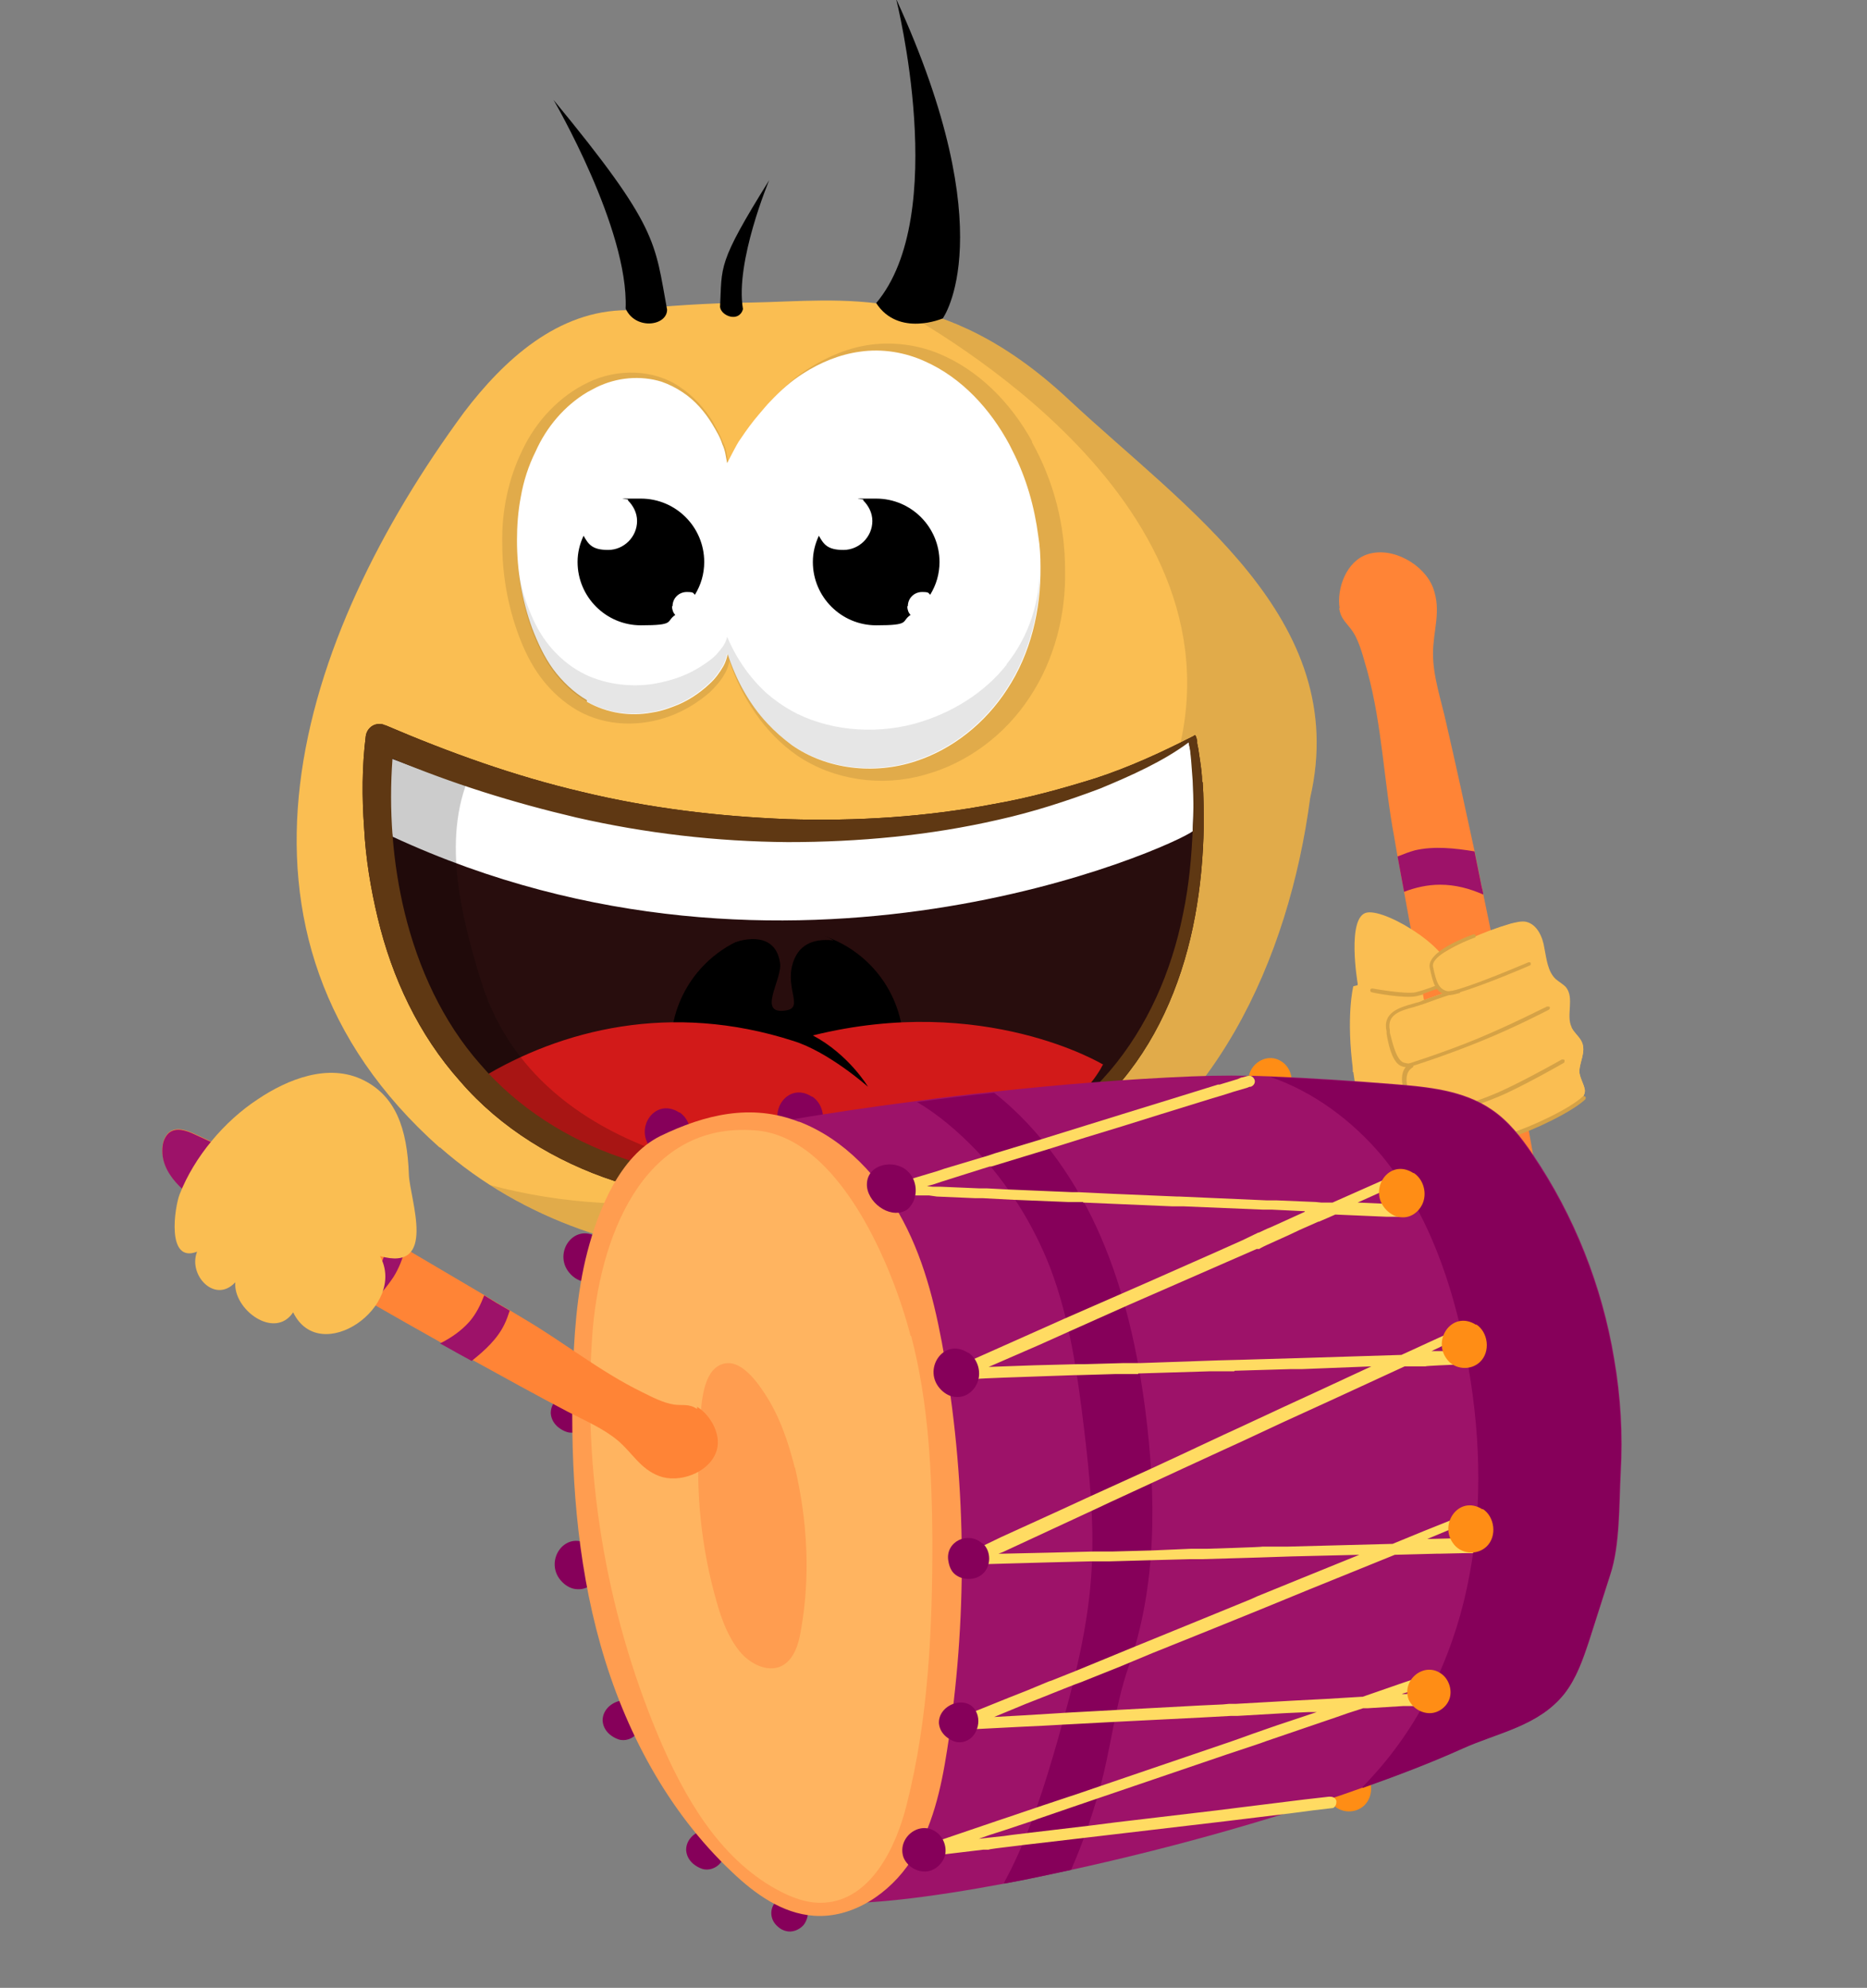 <?xml version="1.0" encoding="UTF-8"?>
<svg xmlns="http://www.w3.org/2000/svg" version="1.1" viewBox="0 0 342 364">
  <rect x="0" y="0" width="342" height="364" fill="#808080" stroke="none"/>
  <!-- Generator: Adobe Illustrator 29.3.1, SVG Export Plug-In . SVG Version: 2.1.0 Build 151)  -->
  <defs>
    <style>
      @keyframes lhammer {
        0% {
          transform: rotate(0deg);
          transform-origin: top center;
        }
        50% {
          transform: rotate(5deg);
        }
        100% {
          transform: rotate(0deg);
        }
      }
      @keyframes rhammer {
        0% {
          transform: rotate(0deg) translateX(0px) translateY(0px);
          transform-origin: bottom right;

        }
        50% {
          transform: rotate(50deg) translateX(-20px) translateY(10px);
        }
        100% {
          transform: rotate(0deg) translateX(0px) translateY(0px);
        }
      }
      .left-hammer {
        animation: lhammer 500ms ease-in-out infinite;
      }
      .right-hammer {
        animation: rhammer 1s ease-in-out infinite;
      }
      .st0 {
        mix-blend-mode: multiply;
        opacity: .2;
      }

      .st1 {
        fill: #ff8d15;
      }

      .st2 {
        fill: #ffb460;
      }

      .st3 {
        fill: #d5a246;
      }

      .st4 {
        fill: #ff8436;
      }

      .st5 {
        isolation: isolate;
      }

      .st6 {
        fill: #5f3813;
      }

      .st7 {
        fill: #fabe52;
      }

      .st8 {
        fill: #ffdb62;
      }

      .st9 {
        fill: #fff;
      }

      .st10 {
        fill: #280d0d;
      }

      .st11 {
        fill: #d21a19;
      }

      .st12 {
        opacity: .1;
      }

      .st13 {
        fill: #ff9d50;
      }

      .st14 {
        fill: #9d1269;
      }

      .st15 {
        fill: #86005a;
      }
    </style>
  </defs>
  <g class="st5">
    <g id="Layer_1">
      <g>
        <path class="st7" d="M80.6,210.1c30.6,26.9,78.2,24.8,113.6,9.1,28.2-13.1,41.9-43.6,45.8-73.1,7.6-32.8-22.9-53-44.3-73-22.9-21.4-41.4-18-58-17.7-8.2.1-15.8.6-22.8,1.4-12.7,0-22.6,9.1-29.9,18.7-30.3,41.2-48.3,95.6-4.5,134.6Z"/>
        <path class="st12" d="M189.1,80.9c-3.9-7.1-9.9-13.3-17.5-16.3-3.8-1.5-8-2-12-1.5-4,.5-7.8,2.1-11.2,4.2-3.4,2.1-6.2,4.9-8.7,7.9-1.3,1.5-2.5,3-3.6,4.6-.6.8-1,1.5-1.4,2.3l-1.3,2.5c-.3-1.4-.3-2.3-1-3.7-.5-1.3-1.2-2.5-1.9-3.8-1.5-2.4-3.5-4.6-5.9-6.2-4.9-3.4-11.6-3.4-16.8-.9-5.3,2.5-9.6,7.1-12.1,12.4-2.6,5.3-3.8,11.2-3.7,17,0,5.8,1,11.5,3,16.9,1,2.7,2.3,5.4,4.1,7.8,1.8,2.4,4.1,4.5,6.7,6,5.3,3,11.7,3,17,1,2.7-1,5.1-2.5,7.3-4.4,1-1,2-2.1,2.7-3.4.4-.7.7-1.5.8-2.3,2.3,6.8,6.4,13.2,12.5,17.4,6.7,4.5,15.4,5.7,23.2,3.5,7.8-2.1,14.8-7.3,19.3-14.2,4.6-6.9,6.7-15.3,6.5-23.4,0-8.2-2.1-16.3-6.1-23.4Z"/>
        <path class="st9" d="M107.5,128.5c3.7,2.1,7.9,2.7,11.8,2,1.4-.2,2.7-.6,4-1.1,2.5-.9,4.8-2.4,6.7-4.2,1-.9,1.8-2,2.5-3.2.4-.7.6-1.4.8-2.2,1.5,4.6,3.9,9.1,7.3,12.7,1.3,1.4,2.8,2.7,4.4,3.9,6.4,4.5,15.1,5.5,22.7,3,6.8-2.2,12.8-7,16.8-13.2,4.3-6.5,6.2-14.6,6.1-22.4,0-1.9-.1-3.8-.4-5.6-.7-5.4-2.2-10.7-4.7-15.6-.2-.4-.4-.8-.6-1.2-3.5-6.5-8.7-12.2-15.4-15.2-3.7-1.7-7.9-2.4-12-1.8-3.7.5-7.3,2-10.4,4-2.2,1.4-4.1,3.1-5.9,5-.8.8-1.5,1.7-2.2,2.5-1.2,1.4-2.3,2.9-3.3,4.4-.6.8-.9,1.5-1.3,2.2l-1.2,2.3c-.3-1.4-.3-2.2-.9-3.5-.4-1.3-1.1-2.4-1.8-3.6-1.4-2.3-3.2-4.4-5.5-5.9-1.2-.8-2.4-1.4-3.8-1.9-3.9-1.2-8.2-.8-11.9,1-.6.3-1.1.6-1.7.9-4.2,2.5-7.5,6.4-9.5,10.9-1.3,2.6-2.2,5.4-2.7,8.3-.5,2.6-.7,5.3-.7,7.9,0,5.6.9,11,2.8,16.2,1,2.6,2.2,5.2,3.8,7.4,1.7,2.3,3.8,4.3,6.2,5.7Z"/>
        <path d="M166.3,111c0-1.5,1.2-2.6,2.6-2.6s1.1.2,1.5.5c1.1-1.8,1.7-3.8,1.7-6,0-6.4-5.2-11.6-11.6-11.6s-1.6,0-2.4.3c1,1,1.7,2.3,1.7,3.8,0,2.9-2.4,5.3-5.3,5.3s-3.6-1-4.5-2.6c-.7,1.5-1.1,3.1-1.1,4.8,0,6.4,5.2,11.6,11.6,11.6s4.5-.7,6.3-1.9c-.4-.4-.6-1-.6-1.6Z"/>
        <path d="M123.2,111c0-1.5,1.2-2.6,2.6-2.6s1.1.2,1.5.5c1.1-1.8,1.7-3.8,1.7-6,0-6.4-5.2-11.6-11.6-11.6s-1.6,0-2.4.3c1,1,1.7,2.3,1.7,3.8,0,2.9-2.4,5.3-5.3,5.3s-3.6-1-4.5-2.6c-.7,1.5-1.1,3.1-1.1,4.8,0,6.4,5.2,11.6,11.6,11.6s4.5-.7,6.3-1.9c-.4-.4-.6-1-.6-1.6Z"/>
        <path d="M101.4,18.3s13.8,23.6,13.2,38.2c1.8,4,7.6,3.2,7.6.2-2.3-12.4-1.5-15-20.8-38.4Z"/>
        <path d="M140.9,33s-6.3,15-4.8,23.6c-.7,2.5-4,1.3-4.2-.4.4-7.5-.6-7.8,9-23.2Z"/>
        <path d="M164.2,0s9.9,39.4-3.7,55.5c4.1,6.3,12.2,2.8,12.2,2.8,0,0,11.2-15.4-8.5-58.4Z"/>
        <path class="st12" d="M195.7,73.1c-11.6-10.9-22.1-15.3-31.8-17,2.6,1.9,62.6,32.7,52.4,79.7-3.9,29.5-17.6,59.9-45.8,73.1-24.3,10.8-54.4,15.2-80.7,8.1,30.4,19.5,72.4,16.4,104.4,2.2,28.2-13.1,41.9-43.6,45.8-73.1,7.6-32.8-22.9-53-44.3-73Z"/>
        <path class="st10" d="M220.2,143.2c0-1.4-.2-2.7-.4-4.1l-.3-2-.2-1v-.5c0,0-.1-.3-.1-.3,0-.1-.1-.5-.3-.7l-.3.2c-6.1,3.1-11.8,5.7-17.9,7.7-6.1,1.9-12.2,3.6-18.5,4.7-12.5,2.4-25.3,3.2-37.9,2.8-12.7-.5-25.3-2-37.7-5-12.4-2.9-24.3-7.2-36-12.2h-.1c-.2-.1-.4-.2-.7-.2-1.4-.2-2.6.8-2.8,2.2-.7,5.7-.7,11.2-.3,16.8.3,5.6,1.2,11.1,2.5,16.5,2.6,10.9,7.5,21.4,15.1,29.9,7.4,8.6,17.5,14.7,28.1,18.2,10.6,3.6,21.8,4.9,32.8,4.8,11,0,22.2-1.2,32.8-4.7,10.6-3.4,20.4-9.7,27.5-18.4,7.2-8.6,11.4-19.3,13.4-30.1,1-5.4,1.5-10.9,1.6-16.4,0-2.7,0-5.5-.2-8.2Z"/>
        <path class="st10" d="M161.4,165.8h-34.5c-6.1,5-9.9,12.6-9.9,21s3,14.1,7.8,19h38.8c4.8-4.9,7.8-11.6,7.8-19s-3.9-16-9.9-21Z"/>
        <circle cx="144.2" cy="191.6" r="21.3"/>
        <path class="st10" d="M134.8,172.5c1.4-.5,7.3-2,8.1,3.9.4,3-4.4,9.6,1.2,8.6,3.3-.6-.8-4.5,1.5-9.6,1.4-3,4.3-3.5,7.1-3.2-5.2-3.1-13.4-3-18,.3Z"/>
        <path class="st11" d="M202,194.9s-21.7-13.1-53.1-5.3c6.6,3.5,10.1,9.4,10.1,9.4,0,0-7.2-6.4-13.7-8.4-22.4-7.2-42.5-2.1-57.3,6.9,0,0,9.6,19.5,57,19.5,47.4,0,57.1-22.2,57.1-22.2Z"/>
        <path class="st9" d="M218.5,152.2c.5-13.2-.8-16.3-.8-16.3-24.3,14-77.7,29.5-146,3,0,0-1.1,5.4.2,14.3,72.7,33.7,143,1.8,146.6-1Z"/>
        <g class="st12">
          <path d="M184.4,121.7c-4,5.1-10,8.9-16.8,10.8-7.7,2.1-16.3,1.2-22.7-2.4-1.6-.9-3.1-2-4.4-3.1-3.3-3-5.7-6.6-7.3-10.4-.1.6-.4,1.2-.8,1.8-.7,1-1.5,1.9-2.5,2.6-2,1.5-4.3,2.7-6.7,3.4-1.3.4-2.6.7-4,.9-3.9.5-8.1,0-11.8-1.7-2.5-1.2-4.5-2.8-6.2-4.7-1.7-1.9-2.9-4-3.8-6.1-1.6-3.6-2.5-7.3-2.7-11.1.3,4.6,1.1,9.2,2.7,13.6,1,2.6,2.2,5.2,3.8,7.4,1.7,2.3,3.8,4.3,6.2,5.7,3.7,2.1,7.9,2.7,11.8,2,1.4-.2,2.7-.6,4-1.1,2.5-.9,4.8-2.4,6.7-4.2,1-.9,1.8-2,2.5-3.2.4-.7.6-1.4.8-2.2,1.5,4.6,3.9,9.1,7.3,12.7,1.3,1.4,2.8,2.7,4.4,3.9,6.4,4.5,15.1,5.5,22.7,3,6.8-2.2,12.8-7,16.8-13.2,4.3-6.5,6.2-14.6,6.1-22.4,0,0,0,0,0,0,0,6.2-1.9,12.7-6.1,17.9Z"/>
        </g>
        <g class="st0">
          <path d="M86.7,141.1c0,0,0-.3,0-.3,0,0,0-.2,0-.2,0,0,0,0,0,0-6.1,12-2.3,27.1,1.6,39.6,11.2,34.6,58.4,40,89.7,34.3-33.6,8.2-81.4,5.1-97.8-30.4-7-14.9-12.7-32.1-8.6-48.6l15.2,5.5Z"/>
        </g>
        <path class="st6" d="M220.2,143.2c0-1.4-.2-2.7-.4-4.1l-.3-2-.2-1v-.5c0,0-.1-.3-.1-.3,0-.1-.1-.5-.3-.7l-.3.2c-6.1,3.1-11.8,5.7-17.9,7.7-6.1,1.9-12.2,3.6-18.5,4.7-12.5,2.4-25.3,3.2-37.9,2.8-12.7-.5-25.3-2-37.7-5-12.4-2.9-24.3-7.2-36-12.2h-.1c-.2-.1-.4-.2-.7-.2-1.4-.2-2.6.8-2.8,2.2-.7,5.7-.7,11.2-.3,16.8.3,5.6,1.2,11.1,2.5,16.5,2.6,10.9,7.5,21.4,15.1,29.9,7.4,8.6,17.5,14.7,28.1,18.2,10.6,3.6,21.8,4.9,32.8,4.8,11,0,22.2-1.2,32.8-4.7,10.6-3.4,20.4-9.7,27.5-18.4,7.2-8.6,11.4-19.3,13.4-30.1,1-5.4,1.5-10.9,1.6-16.4,0-2.7,0-5.5-.2-8.2ZM217.7,135.6s0,0,0,0h0ZM218.5,151.4c-.2,5.4-.7,10.8-1.8,16-2.1,10.5-6.5,20.6-13.4,28.7-6.9,8.1-16.2,13.8-26.4,16.9-10.2,3.2-20.9,4.3-31.6,4.1-10.7-.1-21.4-1.5-31.4-5.1-10-3.4-19.1-9.2-25.9-17.1-6.9-7.8-11.4-17.6-13.9-27.9-2.2-9.1-2.9-18.8-2.2-28.1,10.9,4.6,22.2,8.1,33.7,10.8,12.7,2.9,25.7,4.4,38.7,4.5,13,0,26-1.2,38.6-4.1,6.3-1.4,12.5-3.4,18.6-5.7,5.8-2.4,11.6-5,16.3-8.5v.4c0,0,.2,1,.2,1l.2,2c.1,1.3.2,2.7.3,4,.1,2.7.2,5.4,0,8.1Z"/>
      </g>
      <g>
        <path class="st7 right-hammer" d="M287.9,188.2c.5,1,1.5,1.7,1.9,2.7.7,1.7-.4,3.5-.5,5.2,0,1.1.8,2.3,1,3.4.5,2.7-7.3,6.9-16.4,9-8.7,2-9.8-.9-9.9-1.1,0,0,0,0,0,0l-12.2,2.1s-2.5-2.9-3.9-13.2c-1.4-10.2,0-15.7,0-15.7,4.6-1.2,10.2-2.1,14.2-4.7,0,0,0,0,.1,0,4.4-3,9.4-5.2,14.5-6.7.9-.2,1.9-.5,2.8-.3,2,.5,3,2.8,3.3,4.8.4,2,.6,4.3,2.1,5.7.6.5,1.3.9,1.8,1.5,1.7,2,0,5.2,1.1,7.4h0Z"/>
        <path class="st4 right-hammer" d="M245.3,111.3c.3,2.2,1.5,2.8,2.6,4.5,1.3,2.1,1.9,4.9,2.6,7.2,2.7,9.9,3,20.2,4.9,30.3.2,1.2.4,2.3.6,3.5.4,2.2.8,4.3,1.2,6.5,1.2,6.7,2.5,13.4,3.7,20.1.3,1.4.5,2.7.8,4.1,0,.5.2,1,.3,1.5,1.8,9.5,3.5,19.1,5.7,28.6,1.4,5.9,2.9,11.8,4.7,17.7.6,1.9,1.5,4.1,3.4,4.5,1.1.2,2.2-.2,3.1-.8,5.2-3.4,4.8-11,3.8-17.2-.2-1.4-.5-2.8-.8-4.3-1.9-10.9-3.9-21.8-6-32.6-.2-1.3-.5-2.6-.7-3.9-1.1-5.8-2.3-11.5-3.5-17.3,0-.5-.2-1-.3-1.5-.4-2.1-.9-4.3-1.3-6.4-1.7-7.9-3.4-15.7-5.2-23.5-.9-4.1-2.4-8.4-2.4-12.6,0-4.3,1.6-7.8,0-12.1-1.6-4.2-7.4-7.6-12-6.1-3.8,1.2-5.7,6.2-5.1,9.9h0Z"/>
        <path class="st2 right-hammer" d="M261,183.4c.3,1.4.5,2.7.8,4.1,2.5-1.4,5.2-2.6,8-3,2-.3,4.2-.2,6.2.4-.2-1.3-.5-2.6-.7-3.9-2.6-.3-5.2-.3-7.8.1-2.2.4-4.5,1.1-6.5,2.2Z"/>
        <path class="st14 right-hammer" d="M256,156.8c.4,2.2.8,4.3,1.2,6.5,2.1-.8,4.3-1.3,6.6-1.3,2.8,0,5.4.7,7.9,1.8,0-.5-.2-1-.3-1.5-.4-2.1-.9-4.3-1.3-6.4-3.7-.6-7.4-1-10.9-.2-1.1.3-2.1.7-3.1,1.1Z"/>
        <path class="st7 right-hammer" d="M248.7,180.1s-2.1-12.3,1.7-13c3.8-.7,16.7,7.5,14.9,11.5s-8.2,3.5-8.2,3.5c0,0,1.7,8.2,1.9,12.6l-11.2,1.6.9-16.2h0Z"/>
        <path class="st3 right-hammer" d="M260.7,182.1c-.4.1-.8.2-1.2.3-2.1.5-8-.6-8.2-.7-.2,0-.3-.2-.3-.4,0-.2.2-.3.4-.3,0,0,6,1.1,7.9.7,2-.5,3.9-1.3,3.9-1.3.2,0,.4,0,.4.2,0,.2,0,.4-.2.4,0,0-1.3.5-2.8,1h0Z"/>
        <path class="st7 right-hammer" d="M287.9,188.2c.5,1,1.5,1.7,1.9,2.7.7,1.7-.4,3.5-.5,5.2,0,1.1.8,2.3,1,3.4.5,2.7-7.3,6.9-16.4,9-8.7,2-9.8-.9-9.9-1.1,0,0,0,0,0,0-.8-2.9.4-3.6.9-3.7-.9,0-4.3.4-5.4.2-1.3-.2-1.8-3.7-2.1-6.3-.2-2,.8-2.5,1.2-2.6,0,0-.1,0-.1,0-2.1.2-3-2.6-3.6-6.6-.6-4.2,10.3-6.6,10.3-6.6,0,0-2.5,0-3-4.7,0-.5,0-.9.1-1.3,4.4-3,9.4-5.2,14.5-6.7.9-.2,1.9-.5,2.8-.3,2,.5,3,2.8,3.3,4.8.4,2,.6,4.3,2.1,5.7.6.5,1.3.9,1.8,1.4,1.7,2,0,5.2,1.1,7.4h0Z"/>
        <path class="st3 right-hammer" d="M267.5,181.8c-1.1.3-1.9.5-2.3.4-2.2-.3-2.7-2.1-3.3-5-.6-3,7.1-5.8,8-6.1.2,0,.4,0,.4.2,0,.2,0,.4-.2.4-2.2.8-8,3.3-7.6,5.3.6,2.9,1.1,4.2,2.7,4.5,1.4.2,9.6-3.1,14.8-5.3.2,0,.4,0,.4.2,0,.2,0,.4-.2.4-1.1.5-8.7,3.7-12.8,4.9h0Z"/>
        <path class="st3 right-hammer" d="M276.3,208.2c-3.8,1.1-10.9,3.2-12.3-.2-.8-1.9-.5-3.1,0-3.8-1,.2-2.5.4-3.3.5-1.4.1-2.5-1.5-3.6-5.2-.3-1.1-.6-2.9.4-4.1-.4,0-.9-.2-1.2-.4-1.4-1-2-3.9-2.3-5.7v-.4c-.8-3.5,2.3-4.4,4.8-5.1.6-.2,1.3-.3,1.8-.6,1.7-.6,3.3-1.2,5-1.7.2,0,.4,0,.4.2,0,.2,0,.4-.2.4-1.6.5-3.3,1.1-4.9,1.7-.6.2-1.2.4-1.9.6-2.6.7-5,1.4-4.4,4.3v.4c.4,1.5,1,4.4,2.2,5.3.4.3,1,.3,1.6.4h.2c.1,0,.3.1.3.3,0,.2,0,.3-.2.4-1.4.9-1.1,2.8-.8,3.9.9,3.2,1.9,4.8,2.9,4.7,1.2-.1,4.2-.6,4.2-.6.2,0,.3,0,.4.2,0,.2,0,.3-.1.4,0,0-1.5,1-.4,3.7,1.2,2.9,8.4.7,11.5-.2,4-1.2,11.2-4.6,13.5-6.8.1-.1.3-.1.5,0,.1.1.1.3,0,.5-2.4,2.3-9.5,5.7-13.7,7Z"/>
        <path class="st3 right-hammer" d="M258.4,195.3c-.2,0-.4,0-.4-.2,0-.2,0-.4.2-.4,0,0,6.7-2.1,12.9-4.7,6.2-2.6,12.2-5.7,12.3-5.7.2,0,.4,0,.5.1,0,.2,0,.4-.2.5,0,0-6.1,3.2-12.3,5.7-6.3,2.6-12.9,4.7-13,4.7h0Z"/>
        <path class="st3 right-hammer" d="M265.7,203.8c-.5.1-.7.2-.8.2-.2,0-.4,0-.4-.2,0-.2,0-.4.2-.4,0,0,6.3-1.7,10.9-3.9,4.7-2.2,10.5-5.5,10.5-5.5.2,0,.4,0,.5.1,0,.2,0,.4-.1.5,0,0-5.9,3.4-10.6,5.6-3.7,1.7-8.5,3.2-10.3,3.7Z"/>
      </g>
      <g>
        <path class="st14" d="M267.8,217.6c1.4,5.9,2.9,11.8,4.7,17.7.6,1.9,1.5,4.1,3.4,4.5,1.1.2,2.2-.2,3.1-.8,5.2-3.4,4.8-11,3.8-17.2-.2-1.4-.5-2.8-.8-4.3-.8-.2-1.5-.3-2.3-.4-3.1-.4-6.1-.4-9.2,0-.9,0-1.9.3-2.8.5Z"/>
        <path class="st1" d="M249.2,323.7c2.2,1.4,2.7,5,.7,6.9-1.6,1.5-4.1,1.4-5.6,0,0,0,0,0,0,0-3.6-3.6.4-9.7,4.9-6.8h0Z"/>
        <path class="st1" d="M234.8,194.4c1.4.9,2.1,2.8,1.7,4.4-.5,1.6-2,2.9-3.7,2.9-1.7,0-3.3-1.1-3.9-2.6-1.2-3.5,2.8-6.8,5.9-4.7Z"/>
        <path class="st15" d="M109.6,226.6c1.8,1.2,2.5,3.8,1.5,5.8-.7,1.4-2.1,2.4-3.7,2.3-1,0-2-.5-2.8-1.3-3.6-3.6.4-9.7,4.9-6.8h0Z"/>
        <path class="st15" d="M108,282.9c1.8,1.2,2.5,3.8,1.5,5.8-.7,1.4-2.1,2.4-3.7,2.3-1,0-2-.5-2.8-1.3-3.6-3.6.4-9.7,4.9-6.8h0Z"/>
        <path class="st15" d="M148.8,200.8c1.8,1.2,2.5,3.8,1.5,5.8-.7,1.4-2.1,2.4-3.7,2.3-1,0-2-.5-2.8-1.3-3.6-3.6.4-9.7,4.9-6.8h0Z"/>
        <path class="st15" d="M124.5,203.7c1.8,1.2,2.5,3.8,1.5,5.8-.7,1.4-2.1,2.4-3.7,2.3-1,0-2-.6-2.8-1.3-3.6-3.6.4-9.7,4.9-6.8h0Z"/>
        <path class="st15" d="M125.7,339c-.3-3.9,6-5.8,7.1-1.5.3,1.2,0,2.6-.8,3.6-.8,1-2.2,1.5-3.4,1.1-.6-.2-1.1-.5-1.6-.9-.7-.6-1.2-1.4-1.3-2.4h0Z"/>
        <path class="st15" d="M141.3,350.6c-.3-3.7,5.6-5.4,6.6-1.4.3,1.1,0,2.4-.7,3.3-.8.9-2.1,1.4-3.2,1.1-.5-.1-1.1-.4-1.5-.8-.7-.6-1.1-1.3-1.2-2.2h0Z"/>
        <path class="st15" d="M100.9,259c-.3-3.9,6-5.8,7.1-1.5.3,1.2,0,2.6-.8,3.6-.8,1-2.2,1.5-3.4,1.1-.6-.2-1.1-.5-1.6-.9-.7-.6-1.2-1.4-1.3-2.4h0Z"/>
        <path class="st15" d="M110.4,315.3c-.3-3.9,6-5.8,7.1-1.5.3,1.2,0,2.6-.8,3.6-.8,1-2.2,1.5-3.4,1.1-.6-.2-1.1-.5-1.6-.9-.7-.6-1.2-1.4-1.3-2.4h0Z"/>
        <path class="st14" d="M151.1,348.4c7.2.5,19-.9,32.9-3.5,3.9-.7,8-1.6,12.2-2.5,16.9-3.7,33.7-8.3,50.1-13.9,1.1-.4,2.3-.8,3.4-1.2,6.2-2.2,12.3-4.5,18.3-7.2,6.4-2.9,13.9-4.1,18.6-10,2.2-2.8,3.4-6.3,4.5-9.6,1.3-4.1,2.6-8.1,3.9-12.2,1.8-5.4,1.6-13,1.9-18.7.4-6.9,0-13.9-1.2-20.8-2.2-13.3-7.3-26.2-14.9-37.4-2.1-3.1-4.4-6.1-7.5-8.2-5.2-3.6-11.8-4.2-18.1-4.7-7.5-.6-14.9-1.1-22.4-1.4-4.8-.2-9.6-.2-14.5,0-12.1.5-24.2,1.5-36.2,2.8-5,.5-9.7,1.1-14.1,1.7-18.6,2.4-31.6,4.9-31.6,4.9,0,0,2.2,115.7,14.8,141.7h0Z"/>
        <path class="st13" d="M146.4,205.4c8.3,3.2,14.8,10.2,19,18.1,4.2,7.9,6.2,16.7,7.7,25.5,4,23.6,4.1,47.8.4,71.4-1.1,7.1-2.7,14.3-6.6,20.3-3.9,6-10.7,10.6-17.8,10.1-5.8-.4-10.8-4-15-8-11.8-11.1-19.7-26-24.1-41.6-4.4-15.6-5.5-32-5.1-48.2.2-8,.7-16.1,2.7-23.8,2-7.6,5.9-17.5,13.4-21.2,8.1-3.9,16.6-6,25.3-2.6h0Z"/>
        <path class="st2" d="M166.9,244.6c3.2,12.2,3.8,24.9,3.9,37.4,0,16.2-.7,32.6-4.7,48.4-2,8.1-6.7,17.5-15.1,18-3,.2-6-.9-8.7-2.4-10.6-5.8-17-17-21.7-28.1-9.7-23.1-13.9-48.5-12.1-73.5,1.2-16.8,8.8-39.2,30-37.4,15.4,1.3,25.1,25.2,28.3,37.6h0Z"/>
        <path class="st13" d="M145.6,268.6c2.3,9.8,2.9,20,1.1,30-.4,2.5-1.3,5.4-3.6,6.5-2.6,1.2-5.8-.5-7.6-2.7-2.1-2.6-3.3-5.8-4.2-9-2.8-9.7-3.9-20-3.2-30.1.3-3.5,0-10.7,3.2-13,3.6-2.5,7.1,2.3,8.8,4.9,2.7,4.1,4.3,8.8,5.5,13.6Z"/>
        <path class="st15" d="M184,344.9c3.9-.7,8-1.6,12.2-2.5,2.1-4.8,3.8-9.7,5.2-14.7,2.1-7.4,2.8-15.2,5.3-22.4,5.3-15,5.1-31.5,3.1-47.1-1.4-10.8-3.8-21.6-8.1-31.6-4.2-9.8-10.9-19.7-19.6-26.5-5,.5-9.7,1.1-14.1,1.7,3.9,2.3,7.5,5.4,10.7,8.7,5.9,6.2,10.6,13.7,13.7,21.7,3.6,9.5,5,19.6,6.2,29.6,1,8.3,1.8,16.6,1.4,24.9-.5,10.9-3.3,21.6-6.3,32.1-2.3,8-4.8,16-8.5,23.5-.4.8-.9,1.7-1.3,2.5h0Z"/>
        <path class="st8" d="M162.3,217.8c0,.5.5.9,1,.9l4.4.2h2.5c0,0,1.4.2,1.4.2l7,.3h1.4c0,0,5.7.3,5.7.3h0s9.9.4,9.9.4h2.8c0,.1,0,.1,0,.1l4.7.2,11.7.5h1.8c0,0,0,0,0,0h.3s14.5.6,14.5.6h.4s1.2,0,1.2,0l6.3.3h-.3c0,.1,0,.1,0,.1l-3.3,1.5-1.1.5-2,.9-.5.2-1.5.7h-.1c0,0-2.9,1.4-2.9,1.4l-4.7,2.1-12.9,5.7h0s-4.8,2.1-4.8,2.1l-5.5,2.4-4.8,2.1h0s-4.7,2.1-4.7,2.1l-11.9,5.3h0s-3.7,1.6-3.7,1.6c-.5.2-.7.7-.6,1.2.1.5.6.9,1.1.8h4c0-.1,9.3-.4,9.3-.4l8.6-.3h0s.6,0,.6,0l6.8-.2h4.1c0-.1,0-.1,0-.1l13.2-.4h4.4c0-.1.1-.1.1-.1l10.2-.3h2.1c0,0,12.7-.5,12.7-.5l-9.7,4.5-6.3,2.9-8.6,4-2.4,1.1-7.9,3.7-5.6,2.6h0s0,0,0,0l-7.7,3.5-3.3,1.5h0s-6.3,2.9-6.3,2.9l-10.1,4.6-3.1,1.5-3.3,1.5c-.5.2-.7.7-.6,1.2.1.5.6.8,1.1.8h3.6c0-.1,0-.1,0-.1l10.8-.3h0s0,0,0,0l8.1-.2h0s3.4,0,3.4,0l7.2-.2h0s7.5-.2,7.5-.2h2.2c0,0,10.3-.3,10.3-.3l6-.2,12.5-.3-10.6,4.3-8.1,3.3-1.1.5-8.8,3.6-12.5,5.1h0s-1.7.7-1.7.7l-1.7.7-7.3,3h0s-4.5,1.8-4.5,1.8l-.6.2h0s0,0,0,0l-4.1,1.7-3.3,1.3h0s-6.2,2.5-6.2,2.5h0s-3.4,1.4-3.4,1.4c-.5.2-.7.7-.6,1.2,0,.5.6.9,1.1.8l3.5-.2h0s7.8-.4,7.8-.4l4.2-.2,3.6-.2h0s9.4-.5,9.4-.5h0s15.9-.8,15.9-.8l5.5-.3h.2s1,0,1,0l8.6-.5,4.4-.2h2.1c0-.1-.6,0-.6,0h0s0,0,0,0l-7.5,2.5-4.3,1.5-2.5.9-2,.7-.6.2h0s-22.6,7.7-22.6,7.7h0s0,0,0,0l-3.8,1.3-6.6,2.2-.9.3h0s-5.9,2-5.9,2l-1.8.6-10,3.4h0s-2.7.9-2.7.9l-.9.3c-.1,0-.2,0-.3.1h0c0,0,0,0-.1.1-.2.2-.3.4-.3.7h0c0,.1,0,.2,0,.3,0,.2.2.4.4.6.2.2.5.3.8.2h.6c0,0,3.2-.5,3.2-.5h0s6.7-.8,6.7-.8h1c0-.1,2.6-.4,2.6-.4l4.1-.5h0s11.1-1.3,11.1-1.3h0s5.1-.6,5.1-.6l18.7-2.2,1.7-.2h0s12.3-1.5,12.3-1.5h0s0,0,0,0h0s0,0,0,0h0s0,0,0,0l3.8-.5,3.4-.4c.3,0,.5-.1.6-.3,0,0,0,0,0,0,.2-.2.3-.5.3-.9,0-.2-.1-.4-.2-.5h0s0,0,0,0c-.2-.3-.6-.4-.9-.4h-.3s0,0,0,0l-4.4.5-11.3,1.4-4.8.6-18.6,2.2-4.7.6h0s-11,1.3-11,1.3h0s-3.3.4-3.3.4l-1.4.2-2.8.3-1.8.2,2-.7,2.8-.9,5.4-1.8h0s.5-.2.5-.2l6.7-2.3h0s4.4-1.5,4.4-1.5h0s23.5-8,23.5-8l6.3-2.1,1.1-.4,12.9-4.4,2-.7h0s0,0,0,0l2.8-.9h.8s6.5-.4,6.5-.4h1.6c0,0,0,0,0,0h2.5c0-.1,0-.1,0-.1h.6c.5,0,.9-.4,1-.9l.6-2.4.4-1.4c0-.1,0-.3,0-.4,0,0,0,0,0,0h0c0-.2-.2-.5-.3-.6-.2-.2-.4-.2-.6-.3-.1,0-.3,0-.4,0l-3.5,1.2h0s-1.8.6-1.8.6l-7.5,2.6h-.2c0,0-6.6.4-6.6.4l-5.8.3-10.7.6h-1.2c0,0-1.1.1-1.1.1l-4.3.2h0s0,0,0,0l-14.9.8h0s-9.2.5-9.2.5h0s-3.2.2-3.2.2l-4.9.3-5.4.3,5.8-2.4,2.3-.9,4.5-1.8,2.3-.9,1.1-.4h0s7-2.8,7-2.8l2.4-1h0s3.6-1.5,3.6-1.5l10.2-4.1,7.9-3.2,2.7-1.1,7.8-3.2,15.8-6.4,7.7-.2h.5s4.6-.1,4.6-.1h0s1.9,0,1.9,0h0c.3,0,.6-.1.8-.4.2-.2.3-.5.2-.8l-.5-3.2s0,0,0,0v-.2s-.3-1.9-.3-1.9c0-.3-.2-.6-.5-.8-.3-.1-.6-.2-.9,0l-2.8,1.1h0s-5.5,2.2-5.5,2.2l-5.6,2.3-19.1.5h-4.7c0,.1-10.3.4-10.3.4h-2.9c0,0-6.9.3-6.9.3h0s-7.5.2-7.5.2h-3.3c0,0,0,0,0,0l-7.8.2-8.9.2h-.8s.8-.3.8-.3l9.7-4.5,6.9-3.2h0s3.2-1.5,3.2-1.5l7.8-3.6,5.4-2.5,7.6-3.5,3.5-1.6,7.5-3.5,8.1-3.7,13.9-6.4h3.8c0-.1,5.1-.3,5.1-.3h0s2.5,0,2.5,0h.2s.1,0,.1,0c0,0,.1,0,.2,0,.3,0,.6-.2.7-.5.2-.3.2-.7,0-1l-1.7-3.7h0s-.2-.5-.2-.5c0,0,0,0,0,0h0c-.1-.3-.3-.5-.6-.6-.3,0-.6,0-.8,0l-1.6.7h0s-3.5,1.6-3.5,1.6h0s-2.6,1.2-2.6,1.2l-2.2,1-19.2.6h-.2s-10.2.3-10.2.3h0s-3.9.1-3.9.1l-14.4.5h0s-3.1,0-3.1,0l-7.1.2h-1.3s0,0,0,0l-7.8.2-8.4.3,9.2-4,5.8-2.6,3.8-1.7,6.5-2.9h0s3.2-1.4,3.2-1.4l15.1-6.6,5.5-2.4h.2c0-.1,0,0,0,0h.3c0-.1,1.3-.7,1.3-.7l4.2-1.9,1.9-.9h0s3.4-1.5,3.4-1.5h.1c0,0,0,0,0,0l1.4-.6,1.6-.7,9.3.4h1.9c0,0,0,0,0,0h0s.9,0,.9,0c.3,0,.6-.1.8-.3.2-.2.3-.5.3-.8l-.3-3.9v-1.9c-.2-.2-.3-.5-.4-.7,0,0-.1-.1-.2-.2-.3-.2-.7-.2-1,0h-.2c0,0,0,0,0,0h0s-1.9.9-1.9.9h0s-9.7,4.3-9.7,4.3h-2.1c0,0-1-.1-1-.1l-7.2-.3h-1.1s-.7,0-.7,0l-16-.7h-.2s-.2,0-.2,0l-11.8-.5-6.3-.3h0s-1.1,0-1.1,0l-11.9-.5h0s-3.8-.2-3.8-.2h-1.4c0,0-7.1-.3-7.1-.3h-1.4c0,0-1-.1-1-.1l1.1-.3,1.5-.5,7.6-2.4,1.3-.4h0s.3,0,.3,0l10.5-3.2h0s6.7-2.1,6.7-2.1l7.2-2.2,6.4-2,9.7-3,1.7-.5,2.2-.7,2.4-.7.5-.2h0s.2,0,.2,0c.6-.2.9-.8.7-1.3,0,0,0,0,0,0,0,0,0,0,0,0-.1-.3-.4-.6-.7-.7h0c-.2,0-.4,0-.5,0l-1.1.3h-.1s-.7.3-.7.3h0s0,0,0,0l-3.3,1h0s-.3,0-.3,0l-7.1,2.2-9.4,2.9-7.1,2.2-8.7,2.7h0s-8.6,2.6-8.6,2.6l-1.5.5-.7.2h0s0,0,0,0l-7,2.1-1.5.5-4,1.2h0s-4.1,1.3-4.1,1.3c-.5.1-.8.6-.8,1.1h0ZM261.8,247.6l1.7-.8.6-.3h0s2-.9,2-.9l.8,1.8h-2.2c0,0,0,0,0,0h-.4s0,0,0,0h-2.6c0,0,0,0,0,0ZM260.9,282l.8-.3,3.6-1.5h0s2.8-1.2,2.8-1.2l.2,1.4.2,1.3h-2.5c0,0-.3,0-.3,0h0s-3.9.1-3.9.1h-1.1s0,0,0,0ZM257,310.1l.7-.2h0s1.7-.6,1.7-.6c0,0,0,0,0,0,0,0,0,0,0,0l1.5-.5-.3,1.2h-2c0,.1-1.1.2-1.1.2h0s-.7,0-.7,0h0ZM255.2,217.3l.2,3.1h-2.2c0,0,0,0,0,0l-4.5-.2,4-1.8h0s0,0,0,0l2.4-1.1h0Z"/>
        <path class="st15" d="M166.3,214.5c1.7,1.6,1.9,4.4.6,6.2-.3.4-.6.8-1.1,1-3,1.5-7.1-1.7-7-4.9.1-3.7,5-4.6,7.4-2.4h0Z"/>
        <path class="st15" d="M177.4,247.7c1.8,1.2,2.5,3.8,1.5,5.8-.7,1.4-2.1,2.4-3.7,2.3-1,0-2-.5-2.8-1.3-3.6-3.6.4-9.7,4.9-6.8h0Z"/>
        <path class="st15" d="M180,282.6c1.6,1.4,1.6,4.2,0,5.6-1.5,1.4-4.4,1.2-5.6-.5-.4-.6-.6-1.3-.7-2-.5-3.4,3.6-5.4,6.2-3.1Z"/>
        <path class="st15" d="M172,315.7c-.3-3.9,6-5.8,7.1-1.5.3,1.2,0,2.6-.8,3.6-.8,1-2.2,1.5-3.4,1.1-.6-.2-1.1-.5-1.6-.9-.7-.6-1.2-1.4-1.3-2.4h0Z"/>
        <path class="st15" d="M171.4,335.4c1.4.9,2.1,2.8,1.7,4.4-.5,1.6-2,2.9-3.7,2.9-1.7,0-3.3-1.1-3.9-2.6-1.2-3.5,2.8-6.8,5.9-4.7Z"/>
        <path class="st15" d="M249.6,327.4c6.2-2.2,12.3-4.5,18.3-7.2,6.4-2.9,13.9-4.1,18.6-10,2.2-2.8,3.4-6.3,4.5-9.6,1.3-4.1,2.6-8.1,3.9-12.2,1.8-5.4,1.6-13,1.9-18.7.4-6.9,0-13.9-1.2-20.8-2.2-13.3-7.3-26.2-14.9-37.4-2.1-3.1-4.4-6.1-7.5-8.2-5.2-3.6-11.8-4.2-18.1-4.7-7.5-.6-14.9-1.1-22.4-1.4,7.9,2.7,15,8,20.4,14.4,8.5,10.3,13,23.5,15.5,36.6,2.5,13.2,3.1,26.9.6,40.1-2.4,13.2-8.1,26-17,36.1-.9,1-1.7,1.9-2.6,2.8h0Z"/>
        <path class="st1" d="M259,214.8c1.8,1.2,2.5,3.8,1.5,5.8-.7,1.4-2.1,2.4-3.7,2.3-1,0-2-.5-2.8-1.3-3.6-3.6.4-9.7,4.9-6.8h0Z"/>
        <path class="st1" d="M271.6,276.3c2.2,1.4,2.7,5,.7,6.9-1.6,1.5-4.1,1.4-5.6,0,0,0,0,0,0,0-3.6-3.6.4-9.7,4.9-6.8h0Z"/>
        <path class="st1" d="M270.4,242.5c2.2,1.4,2.7,5,.7,6.9-1.6,1.5-4.1,1.4-5.6,0,0,0,0,0,0,0-3.6-3.6.4-9.7,4.9-6.8h0Z"/>
        <path class="st1" d="M263.9,306.4c1.4.9,2.1,2.8,1.7,4.4s-2,2.9-3.7,2.9c-1.7,0-3.3-1.1-3.9-2.6-1.2-3.5,2.8-6.8,5.9-4.7Z"/>
      </g>
      <g>
        <path class="st4 left-hammer" d="M127.7,258c-1.5-1-2.6-.6-4.2-.8-2-.3-4.1-1.4-5.9-2.3-7.6-3.7-14.3-9.1-21.6-13.4-.8-.5-1.7-1-2.5-1.5-1.6-.9-3.1-1.8-4.7-2.8-4.9-2.9-9.7-5.7-14.6-8.6-1-.6-2-1.2-3-1.8-.4-.2-.7-.4-1.1-.6-6.9-4.1-13.9-8.1-20.9-11.9-4.4-2.4-9-4.6-13.6-6.7-1.5-.7-3.3-1.3-4.6-.3-.7.6-1.1,1.5-1.2,2.4-.7,5.1,4.3,9,8.7,11.6,1,.6,2,1.2,3.1,1.8,7.8,4.7,15.7,9.4,23.6,13.9.9.5,1.9,1.1,2.8,1.6,4.2,2.4,8.4,4.8,12.7,7.2.4.2.7.4,1.1.6,1.6.9,3.2,1.8,4.7,2.6,5.8,3.2,11.6,6.4,17.5,9.5,3.1,1.6,6.6,3.1,9.2,5.3,2.7,2.3,4.1,5.2,7.6,6.5,3.5,1.3,8.8-.5,10.3-4.2,1.3-3-.8-6.9-3.4-8.5h0Z"/>
        <path class="st14 left-hammer" d="M49.2,214.4c-4.4-2.4-9-4.6-13.6-6.7-1.5-.7-3.3-1.3-4.6-.3-.7.6-1.1,1.5-1.2,2.4-.7,5.1,4.3,9,8.7,11.6,1,.6,2,1.2,3.1,1.8.5-.4,1-.8,1.5-1.2,1.9-1.7,3.6-3.6,5-5.7.4-.6.8-1.3,1.2-2h0Z"/>
        <path class="st14 left-hammer" d="M74.2,228.7c-1-.6-2-1.2-3-1.8-.5,2.3-1.2,4.6-2.5,6.6-.9,1.4-2.2,2.7-3.6,3.6.9.5,1.9,1.1,2.8,1.6,1.6-1.4,3-3.1,4.2-4.9,1-1.6,1.7-3.4,2.1-5.2h0Z"/>
        <path class="st14 left-hammer" d="M93.4,240c-1.6-.9-3.1-1.8-4.7-2.8-.7,1.8-1.5,3.4-2.7,4.8-1.5,1.7-3.4,3-5.4,4,.4.2.7.4,1.1.6,1.6.9,3.2,1.8,4.7,2.6,2.4-1.9,4.7-4,6-6.7.4-.8.7-1.7,1-2.6h0Z"/>
        <path class="st7 left-hammer" d="M74.9,215.1c.2,4.6,5.3,17.9-5.3,14.9,5.1,9.2-11,20.4-15.9,10.3-3.4,5.1-11-.5-10.6-5.5-3.7,4-8.7-1.3-7-5.6-5.7,2.2-4.1-8.2-3.2-10.5,2.7-6.9,8.2-13.4,14.3-17.4,5.5-3.7,13-6.7,19.4-3.5,5.8,2.9,8,8.7,8.3,17.3h0Z"/>
      </g>
    </g>
  </g>
</svg>